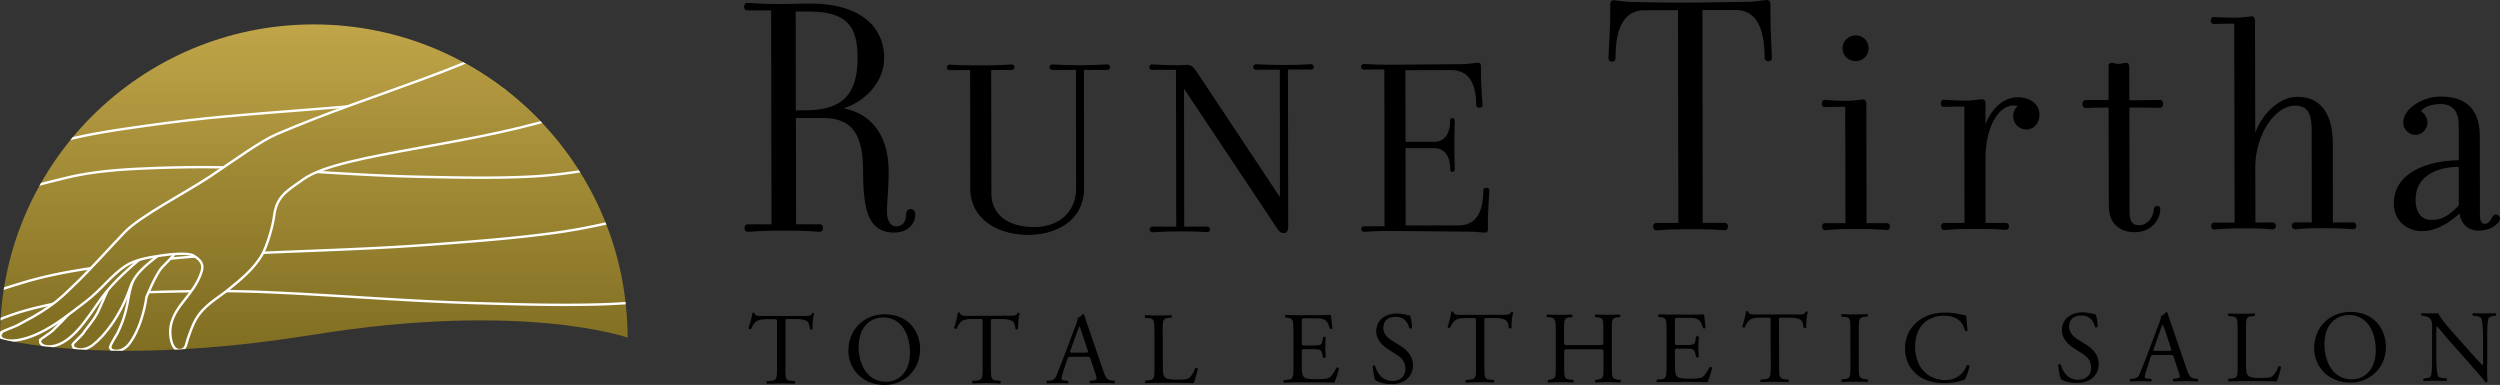 <svg xmlns="http://www.w3.org/2000/svg" width="453.71" height="69.86" xmlns:xlink="http://www.w3.org/1999/xlink"><rect width="100%" height="100%" fill="#333333" stroke="none"/><defs><linearGradient id="a" x1="56.95" y1="63.54" x2="56.95" y2="5.1" gradientUnits="userSpaceOnUse"><stop offset="0" stop-color="#806e22"/><stop offset="1" stop-color="#bfa448"/></linearGradient><linearGradient id="c" x1="-753.89" y1="5511.19" x2="-753.89" y2="5495.04" gradientTransform="matrix(3.62 0 0 3.62 2757.41 -19890.82)" xlink:href="#a"/><linearGradient id="d" x1="-755.09" y1="5511.21" x2="-755.09" y2="5495" gradientTransform="matrix(3.62 0 0 3.62 2757.41 -19890.82)" xlink:href="#a"/><linearGradient id="e" x1="-756.81" y1="5511.2" x2="-756.81" y2="5495.03" gradientTransform="matrix(3.62 0 0 3.62 2757.41 -19890.82)" xlink:href="#a"/><linearGradient id="f" x1="-747.14" y1="5511.19" x2="-747.14" y2="5495.03" gradientTransform="matrix(3.62 0 0 3.62 2757.41 -19890.82)" xlink:href="#a"/><clipPath id="b"><path d="M56.93 60.73C19.01 66.88 0 61.46 0 61.46-.05 30.01 25.4 4.48 56.85 4.43c31.45-.06 56.98 25.39 57.05 56.84 0 0-18.97-6.67-56.96-.53z" fill="url(#a)" stroke-width="0"/></clipPath></defs><path d="M56.93 60.73C19.01 66.88 0 61.46 0 61.46-.05 30.01 25.4 4.48 56.85 4.43c31.45-.06 56.98 25.39 57.05 56.84 0 0-18.97-6.67-56.96-.53z" fill="url(#a)"/><g clip-path="url(#b)" stroke="#fff" stroke-width=".44"><path d="M-9.53 57.14c.62-.92 1.56-1.35 2.53-1.83 3.53-1.72 7.27-2.81 11.02-3.97 5.01-1.54 10.42-2.43 15.64-3.1 6.02-.79 12.09-1.47 18.16-1.85 13.2-.81 26.43-.98 39.62-1.94 7.41-.55 14.85-1.09 22.2-2.05 7.6-.98 15.01-2.75 22.24-5.25M-1.14 58.87c.7-.83 1.69-1.17 2.71-1.53 3.69-1.37 7.52-2.08 11.37-2.84 5.14-1.02 10.62-1.37 15.85-1.53 6.09-.15 12.19-.23 18.27 0 13.2.51 26.39 1.69 39.6 2.05 7.42.22 14.87.43 22.31.22 7.65-.22 15.21-1.25 22.65-3.01M-.11 36.77c.62-.83 1.48-1.18 2.34-1.56 3.19-1.39 6.51-2.13 9.85-2.95 4.46-1.08 9.23-1.47 13.78-1.67 5.28-.23 10.59-.34 15.88-.18 11.48.37 22.94 1.44 34.44 1.67 6.45.14 12.93.29 19.39 0 6.64-.28 13.21-1.38 19.67-3.2M-.93 30.02c.47-.58 1.25-.9 2.05-1.23 2.9-1.22 6-2.07 9.15-2.93 4.17-1.18 8.74-1.96 13.12-2.59 5.09-.74 10.22-1.42 15.37-1.93 11.19-1.07 22.45-1.73 33.63-2.89 6.26-.66 12.58-1.31 18.79-2.21a122.9 122.9 0 0018.63-4.21" fill="none"/><path d="M35.61 41.01c-2.42 3.75-4.77 6.01-6.22 7.54-1.09 1.15-2.81 5.36-2.81 5.36s-.62 5.15-3.11 8.47c-.82 1.07-2.1 1.64-3.25 1.09-.15-.09-.17-.35-.17-.35l-.09-.06c.15-.7 1.17-2.2 1.35-2.56 2.17-4.45 1.7-6.56 2.8-9.54 1.14-3.1 5.46-11.87 5.46-11.87" fill="url(#c)"/><path d="M33.75 43.16c-1.52.7-2.99 1.45-4.08 2.41-2.46 2.12-4.99 3.54-6.06 6.65-1.72 4.99-4.52 8.65-6.78 10.4-.85.66-2.2 1.1-3.31.56-.38-.19-.27-.48-.27-.48l-.08-.15c.19-.39.97-.96 1.95-2.07.35-.66 1.61-1.96 2.47-3.52.85-1.59 2.03-4.79 3.3-7.05 2.43-4.32 5.01-7.72 5.01-7.72" fill="url(#d)"/><path d="M27.2 45.54c-3.06 2.48-6.69 5.6-8.83 8.63-2.56 3.62-5.27 8.12-8.9 8.67-1.24.18-2.42-.27-2.14-1.09l-.06-.11c.04-.05 1.73-1.12 2.37-1.69.19-.29 1.32-1.23 2.6-2.69 1.21-1.39 2.24-4.12 3.28-5.8" fill="url(#e)"/><path d="M104.38 20.25c-17.5 6.2-42.46 7.45-49.25 12.23-3.18 2.25-4.93 3.15-5.39 6.76-.23 1.84-1.29 5.49-2.24 7.1-1.44 2.41-3.57 4.2-5.82 6.02-2.39 1.94-4.64 3-6.19 5.69-.49.84-1.02 2.31-1.43 3.52-.22.67-.3 1.7-1.06 1.91-1.55.42-1.99-1.47-2.09-2.76-.17-2.06.76-3.89 1.96-5.46 1.45-1.9 3.07-3.72 3.75-6.08.35-1.25-.22-2.03-1.5-2.8-1.04-.62-4.53-.2-5.68-.04-2.54.38-4.85.75-6.62 1.89-2.55 1.64-4.42 4.35-7.25 6.49-3.25 2.46-5.3 4.19-8.48 5.74-1.74.83-4.54 1.77-6.33 1.16-.82-.29-.79-.87-.53-1.11l-.08-.15c.54-.39 2.5-1.05 2.98-1.31.45-.26 1.78-.94 2.86-1.55 4.42-2.51 6.07-4.48 7.32-5.63 2.3-2.1 7.38-7.73 9.3-9.72 2.87-2.98 11.03-7.14 15.53-10.14 4.9-3.27 9.14-6.4 12.13-7.69 18.34-7.84 36.32-12.03 49.06-20.64" fill="url(#f)"/></g><path d="M162.45 42.22c-4.63 0-5.8-3.52-5.81-11.04 0-6.36-1.69-9.76-7.23-9.76h-4.97l.04 19.28h4.31c.33 0 .58.26.58.64 0 .44-.25.72-.57.72-.78 0-2.01-.21-5.69-.2h-1.74c-3.74 0-4.9.21-5.67.21-.33 0-.58-.27-.58-.7 0-.39.25-.66.58-.66h4.32l-.07-38.82h-4.32c-.33 0-.58-.26-.58-.64 0-.44.26-.73.58-.73.77 0 1.93.21 5.67.2 3.35 0 3.29-.07 5.67-.07 9.21-.02 13.48 4.26 13.49 9.86.01 4.56-3.73 8.05-7.39 9.14 5.48 1.08 8.19 5.39 8.21 11.49 0 3.08-.32 5.71-.32 7.25 0 1.36.52 2.7 1.68 2.7 1.03 0 1.8-.7 1.8-2.2 0-.5.32-.94.83-.95.45 0 .84.44.84.9.02 2.06-1.72 3.35-3.67 3.35zM146.53 2.09h-2.12l.02 17.93h1.56c6.18-.01 9.66-2.13 9.65-9.59-.02-5.91-2.15-8.36-9.11-8.34zm54.45 10.6h-4.27l.03 21.49c0 5.59-4.7 8.43-10.14 8.45-5.44 0-10.5-2.81-10.51-8.43l-.03-21.49c-2.38.01-3.17.01-3.71.01-.27 0-.51-.18-.51-.46 0-.33.23-.52.49-.52.67 0 1.62.14 4.84.12h1.55c3.17 0 4.21-.15 4.89-.15.23 0 .5.2.5.52 0 .28-.27.47-.5.47h-3.73l.04 22.35c0 4.29 3.56 6.17 7.73 6.16 4.82-.01 7.65-2.99 7.65-7.03l-.03-21.49h-.56c-2.13.01-3.12.01-3.73.01-.27 0-.5-.21-.5-.48 0-.34.23-.52.5-.52.67 0 1.72.14 4.88.13h.22c3.22 0 4.22-.14 4.88-.14.22 0 .51.18.51.52 0 .27-.28.47-.51.47zm36.98-.07h-4.22l.05 28.39c0 .94-.33 1.3-.78 1.3-.61 0-.88-.32-1.27-.92L214.88 16.1l.04 25.03h4.21c.21 0 .49.19.49.47 0 .33-.28.51-.49.51-.67.02-1.66-.13-4.88-.11h-.22c-3.17 0-4.23.15-4.9.15-.21 0-.49-.19-.49-.52 0-.29.27-.49.49-.49h4.34l-.05-28.46h-4.34c-.22 0-.5-.19-.5-.48 0-.33.28-.51.5-.51.65 0 1.72.15 4.88.15.33 0 1.12-.07 1.43-.07.84 0 1.23.42 2.12 1.75l14.78 22.26-.02-23.12h-4.26c-.29 0-.57-.19-.57-.48 0-.33.28-.52.56-.52.6 0 1.66.13 4.83.13h.27c3.22 0 4.17-.14 4.84-.14.27 0 .48.2.48.52 0 .28-.2.46-.48.46zm32.07 27.52v1.47c0 .38-.23.61-.44.61-.51 0-2-.18-2.83-.18l-14.32-.13c-3.22 0-4.22.16-4.89.16-.28 0-.5-.2-.5-.53 0-.29.22-.47.5-.47.55 0 1.33 0 3.72-.01l-.03-28.46c-2.41.02-3.18.02-3.72.02-.29 0-.51-.2-.51-.48 0-.34.23-.52.5-.52.67 0 1.66.13 4.89.13l13.09-.11c.84 0 2.34-.25 2.79-.25.27 0 .49.24.49.63v1.4c0 1.94.29 5.2.29 5.66 0 .24-.16.46-.56.48-.39 0-.6-.24-.6-.48-.01-3.91-1.3-6.36-4.58-6.36l-8.27.02.03 13h5.16c1.77 0 2.93-1.28 2.93-3.82 0-.23.11-.48.39-.48.34 0 .45.25.45.48 0 .41-.06 1.26-.06 4.37 0 3.07.06 3.97.06 4.4 0 .22-.11.51-.44.51-.27 0-.38-.29-.38-.51-.01-2.51-1.17-3.82-2.95-3.81h-5.16l.02 14.04h9.54c3.29 0 4.55-2.47 4.55-6.38 0-.23.22-.46.55-.46.39 0 .55.23.55.46 0 .48-.26 3.73-.26 5.61zm50.92-29.02c-.45 0-.7-.32-.7-.65-.01-5.33-1.5-8.68-5.31-8.66h-5.98l.05 38.64c2.47 0 3.22-.01 4-.01.26 0 .59.25.59.64 0 .45-.31.7-.57.7-.77 0-1.67-.19-5.35-.17h-1.81c-3.73 0-4.51.19-5.27.19-.33 0-.59-.25-.59-.69 0-.4.26-.65.59-.65h3.99l-.06-38.62-6.06.02c-3.81 0-5.29 3.34-5.27 8.67 0 .33-.2.64-.64.66-.46 0-.65-.33-.65-.66 0-.63.32-5.07.32-7.71V.88c-.01-.5.24-.83.57-.83.52 0 2.18.31 3.23.31 0 0 8.31.18 10.7.11 2.39-.01 10.7-.15 10.7-.15 1.03 0 2.77-.32 3.3-.32.31 0 .58.32.58.83v1.92c0 2.65.26 7.08.26 7.71 0 .34-.18.65-.58.65zm21.51 30.62c-.71 0-1.55-.18-4.97-.18h-1.38c-3.46.01-4.19.2-4.9.2-.29 0-.54-.23-.54-.65 0-.38.23-.61.54-.61h3.71l-.04-21.12c-1.73 0-3.36.06-3.71.06-.29 0-.54-.23-.54-.66s.25-.65.54-.65 1.86.17 4.02.17c1.37 0 2.4-.25 2.98-.25.3 0 .54.24.54.73l.04 21.72h3.71c.25 0 .55.23.55.59 0 .42-.3.66-.55.66zm-5.68-30.66c-1.31 0-2.39-1.01-2.39-2.31s1.07-2.34 2.39-2.34 2.34 1 2.34 2.31-1.01 2.34-2.34 2.34zm30.97 12.41c-1.32 0-2.39-1.05-2.39-2.37 0-.83.4-1.55.83-1.85-2.58-.85-5.86 2.56-5.85 9.62v11.57h3.72c.23 0 .54.23.54.6.02.41-.29.65-.54.65-.71 0-1.55-.17-4.97-.16h-1.37c-3.46 0-4.19.19-4.9.19-.3 0-.54-.25-.55-.67 0-.36.25-.6.54-.6.59-.01 1.14-.01 3.72-.01l-.04-21.12c-1.74 0-3.35.06-3.72.06-.3 0-.53-.23-.53-.65s.23-.65.53-.65 1.86.16 4.01.16c1.37 0 2.4-.25 3-.25.3 0 .55.25.55.73v3.82c1.12-2.87 3.27-4.9 5.86-4.9 2.44-.01 3.94 1.43 3.94 3.1 0 1.56-.96 2.74-2.38 2.74zm14.89-11.3c0-.54.23-.78.55-.78.41 0 .71.19 1.31.18.6 0 .9-.19 1.38-.19.3 0 .54.24.54.77l.02 6.03c2.56 0 5.14-.07 5.56-.07.3 0 .56.24.56.72s-.25.72-.55.72c-.53 0-2.7-.06-5.57-.06l.04 18.88c0 1.9.59 2.49 1.8 2.49 1.37 0 2.45-1.36 2.57-2.69.07-.54.29-.83.66-.83.29 0 .54.23.54.64 0 1.74-1.49 4.14-4.67 4.14-2.58 0-4.67-1.49-4.67-4.78l-.04-17.84c-2.95 0-3.64.08-4.19.08-.3 0-.54-.25-.54-.72s.24-.72.53-.72c1.81 0 3.18 0 4.2-.03v-5.95zm44.46 29.4c-.72.01-1.49-.17-4.91-.17h-1.36c-3.36 0-3.66.19-4.32.19-.3 0-.59-.23-.59-.65 0-.36.28-.6.59-.6h3.04l-.02-16.46c0-3.41-.73-4.72-3.05-4.72-3.49 0-7.18 5.1-7.18 11.22l.02 9.99c2.22-.02 2.46-.02 3.11-.02.29 0 .59.24.62.6 0 .42-.31.66-.62.66-.65 0-1.13-.18-4.31-.18h-1.37c-3.47 0-4.19.2-4.92.2-.3 0-.53-.23-.53-.65 0-.37.23-.6.53-.6h3.72l-.07-36.11c-1.79 0-3.34.06-3.71.06-.3 0-.54-.23-.54-.65 0-.37.24-.6.52-.6.26 0 1.87.11 3.97.11 1.38 0 2.46-.24 2.99-.24.31 0 .53.31.53.78l.05 20.36c1.07-3.05 4.11-6.53 7.65-6.53 4.61 0 6.41 3.63 6.42 8.47l.02 14.32c2.28 0 3.05 0 3.71-.01.29 0 .54.25.54.6 0 .42-.24.66-.54.66zm26.26-1.16c-1.06 1.13-2.45 1.42-3.46 1.42-2.04 0-3.25-1.24-3.54-3.09-2.63 2.33-4.79 3.18-6.83 3.18-2.63 0-5.08-1.79-5.08-5.01-.02-6.02 7-7.83 11.77-7.84V22.7c0-2.56-1.16-3.82-3.3-3.81-1.91 0-3.23.67-3.53 1.32.66.43 1.15 1.2 1.15 2.03 0 1.2-.95 2.22-2.17 2.22s-2.22-1.01-2.22-2.21c0-2.56 3.54-4.72 6.77-4.72 4.48 0 7.12 2.14 7.12 7.21l.03 14.14c0 1.37.31 1.73.9 1.73.92 0 1.14-1.08 1.56-1.49.11-.13.22-.18.41-.18.42 0 .77.3.77.65s-.17.66-.35.85zm-7.14-10.14c-3.71 0-7.84 1.5-7.83 5.98 0 2.68 1.44 3.64 2.82 3.64 1.07 0 2.57 0 5.02-2.65v-6.97zM142.54 66.81c0 1.94.04 2.22 1.11 2.31l.6.05c.1.07.07.41-.04.46-1.06-.03-1.69-.05-2.43-.04-.75 0-1.38.02-2.57.05-.11-.05-.15-.37 0-.46l.67-.06c1.05-.1 1.14-.38 1.14-2.32v-8.28c0-.57 0-.59-.58-.59h-1.01c-.79 0-1.81.05-2.27.47-.44.41-.64.82-.82 1.28-.16.11-.41.02-.49-.14.3-.83.58-2.01.71-2.75.05-.05.3-.06.35 0 .11.57.72.56 1.57.56h7.5c.99 0 1.16-.05 1.44-.54.11-.03.29-.02.33.05-.21.76-.33 2.26-.28 2.82-.06.15-.38.15-.47.04-.07-.47-.19-1.15-.46-1.37-.41-.31-1.12-.45-2.15-.45h-1.31c-.56 0-.53 0-.53.64v8.23zm11.44-3.22c0-3.7 2.76-6.54 6.58-6.55 4.28 0 6.42 3.09 6.42 6.34 0 3.74-2.84 6.46-6.42 6.48-4.1 0-6.59-2.94-6.59-6.27zm11.16.38c0-3.07-1.37-6.36-4.89-6.36-1.93.02-4.42 1.33-4.42 5.4 0 2.74 1.35 6.29 4.99 6.27 2.22 0 4.33-1.67 4.32-5.31zm14.7 2.78c0 1.95.04 2.22 1.12 2.31l.59.06c.11.07.07.4-.04.46-1.05-.03-1.69-.06-2.41-.06s-1.4.03-2.58.06c-.11-.06-.14-.37 0-.46l.67-.05c1.06-.09 1.15-.38 1.14-2.32v-8.27c-.01-.58-.01-.59-.56-.59h-1.03c-.79 0-1.82.03-2.26.46-.46.41-.64.83-.85 1.28-.14.12-.41.02-.48-.12.3-.84.57-2.02.69-2.76.07-.05.3-.07.35-.01.12.6.73.59 1.58.59l7.5-.03c1 0 1.17-.04 1.45-.52.09-.02.29-.01.33.07-.2.75-.33 2.25-.27 2.81-.07.15-.38.15-.49.04-.05-.45-.18-1.15-.46-1.35-.43-.31-1.13-.46-2.15-.46h-1.32c-.55 0-.54.01-.53.63v8.24zm18.11-1.54c-.13-.41-.2-.47-.76-.47l-2.79.02c-.46 0-.58.04-.7.43l-.65 1.95c-.26.82-.4 1.33-.4 1.55s.09.32.53.37l.61.05c.14.09.14.4-.04.46-.48-.04-1.06-.04-1.92-.04-.61 0-1.28.03-1.79.04-.1-.06-.14-.37-.02-.46l.6-.05c.44-.05.86-.26 1.11-.91.34-.86.85-2.06 1.62-4.14l1.88-4.99c.25-.67.37-1.01.31-1.32.45-.12.76-.45.96-.7.11 0 .23.05.28.16.24.83.54 1.67.82 2.48l2.55 7.44c.53 1.6.77 1.87 1.58 1.95l.5.07c.12.08.08.38 0 .46-.77-.03-1.41-.05-2.24-.05-.88 0-1.59.02-2.13.05-.14-.08-.16-.37-.04-.46l.54-.05c.38-.04.65-.14.65-.34s-.1-.53-.24-.97l-.83-2.51zm-3.67-1.65c-.15.42-.13.44.39.44h2.28c.54 0 .57-.07.4-.56l-1-3.03c-.14-.43-.32-.94-.43-1.16h-.03c-.06.08-.23.53-.45 1.09l-1.16 3.23zm15.22-3.52c0-1.94-.04-2.25-1.22-2.33l-.45-.03c-.11-.08-.07-.42.04-.47a49.371 49.371 0 004.69-.01c.11.05.14.39.03.45l-.45.04c-1.08.1-1.13.4-1.13 2.35l.03 6.43c0 1.18.05 1.65.39 2.01.2.2.55.42 2.01.42 1.58 0 1.97-.07 2.25-.23.38-.23.86-.89 1.24-1.85.1-.08.46-.02.46.11 0 .2-.52 2.09-.77 2.6-.94-.02-2.69-.06-4.61-.06h-1.7c-.79.01-1.37.04-2.41.06-.11-.05-.15-.33-.04-.45l.55-.06c1.08-.11 1.11-.38 1.11-2.32v-6.66zm25.22-.05c0-1.92-.04-2.2-1.13-2.34l-.29-.03c-.12-.08-.08-.41.03-.47.8.04 1.43.05 2.19.05h3.47c1.19 0 2.28-.01 2.51-.07.1.33.22 1.64.3 2.47-.08.11-.37.15-.46.03-.27-.86-.45-1.52-1.41-1.76-.38-.1-.98-.11-1.8-.11h-1.33c-.55 0-.55.03-.55.75v3.7c0 .5.06.5.62.5h1.08c.77 0 1.34-.03 1.56-.11.23-.07.36-.18.46-.64l.15-.76c.08-.12.41-.12.47.02 0 .43-.07 1.15-.07 1.86 0 .67.08 1.37.08 1.78-.08.12-.4.12-.49.01l-.17-.72c-.07-.33-.2-.62-.58-.71-.25-.07-.71-.08-1.41-.08h-1.08c-.56 0-.62.02-.62.49v2.62c0 .98.07 1.61.37 1.93.23.23.61.42 2.25.42 1.42 0 1.95-.08 2.36-.27.33-.19.84-.85 1.31-1.81.13-.09.39-.04.46.13-.13.65-.6 2.08-.83 2.57-1.66-.02-3.3-.05-4.96-.05h-1.67c-.8 0-1.41.03-2.52.07-.1-.04-.14-.36-.03-.47l.61-.05c1.05-.1 1.14-.38 1.14-2.33v-6.66zm17.79 9.71c-1.56 0-2.55-.48-2.9-.68-.22-.41-.45-1.72-.49-2.59.08-.13.36-.17.43-.05.28.95 1.04 2.76 3.19 2.75 1.55 0 2.32-1.02 2.31-2.12 0-.81-.16-1.72-1.51-2.59l-1.77-1.14c-.92-.61-2-1.65-2-3.18 0-1.76 1.36-3.2 3.77-3.2.57 0 1.25.1 1.72.24.24.08.5.12.66.12.17.44.33 1.48.33 2.26-.08.11-.37.17-.48.04-.24-.87-.74-2.06-2.51-2.06s-2.21 1.2-2.21 2.04c0 1.07.89 1.86 1.58 2.28l1.48.92c1.16.73 2.32 1.8 2.32 3.56 0 2.05-1.53 3.42-3.94 3.42zm16.88-3.1c.01 1.94.04 2.23 1.12 2.31l.59.06c.13.08.07.4-.03.45-1.06-.04-1.69-.06-2.43-.06s-1.38.03-2.57.08c-.11-.07-.15-.38 0-.47l.66-.07c1.06-.09 1.15-.37 1.15-2.32l-.02-8.27c0-.58 0-.59-.55-.59h-1.01c-.81 0-1.82.04-2.28.46-.44.42-.63.81-.83 1.27-.16.11-.42.04-.48-.11.29-.84.57-2.03.7-2.76.05-.05.29-.06.35 0 .1.59.72.57 1.58.57l7.49-.02c1 0 1.17-.03 1.44-.52.09-.03.29-.02.34.06-.21.77-.33 2.26-.28 2.83-.08.14-.39.14-.49.03-.06-.46-.18-1.15-.46-1.34-.42-.32-1.13-.47-2.15-.47h-1.31c-.56 0-.54.02-.54.64v8.23zm15.4-3.22c-.89 0-.92.03-.92.59v2.61c0 1.94.1 2.2 1.13 2.32l.54.04c.1.07.07.41-.04.48-1.01-.05-1.63-.07-2.35-.06-.8 0-1.42.03-2.15.07-.11-.07-.14-.37-.05-.47l.33-.06c1.03-.2 1.07-.38 1.07-2.31v-6.68c-.01-1.92-.14-2.26-1.1-2.32l-.5-.04c-.11-.08-.07-.41.04-.46.91.02 1.54.05 2.34.05.72 0 1.35-.01 2.14-.06.1.06.15.4.04.48l-.36.03c-1.07.1-1.1.41-1.1 2.32v2.14c0 .57.04.59.93.59l5.29-.02c.89 0 .92 0 .92-.58v-2.13c0-1.95-.03-2.23-1.13-2.33l-.35-.04c-.11-.06-.07-.41.04-.46.86.03 1.47.05 2.24.05s1.35-.02 2.18-.05c.11.05.15.38.04.46l-.38.04c-1.07.11-1.1.38-1.1 2.33v6.66c.01 1.94.04 2.18 1.11 2.33l.45.05c.12.07.08.4-.03.45-.9-.03-1.52-.06-2.24-.06-.76 0-1.44.03-2.24.07-.12-.06-.14-.35-.04-.46l.35-.05c1.13-.19 1.13-.39 1.12-2.33v-2.59c0-.56-.04-.61-.93-.6h-5.29zm17.66-3.49c0-1.94-.05-2.21-1.14-2.34l-.28-.03c-.13-.08-.08-.42.03-.47.79.03 1.43.05 2.18.05h3.49c1.17-.01 2.27-.01 2.5-.06.1.32.22 1.65.3 2.47-.07.11-.38.14-.46.03-.28-.87-.46-1.52-1.41-1.76-.39-.1-.99-.11-1.81-.11h-1.32c-.56 0-.56.04-.56.74v3.72c0 .49.06.49.6.49h1.09c.78 0 1.35-.04 1.56-.11.23-.07.36-.19.46-.64l.12-.77c.11-.11.42-.11.5.02 0 .44-.08 1.17-.08 1.87 0 .66.08 1.36.09 1.78-.09.13-.39.13-.49.02l-.17-.71c-.07-.34-.2-.62-.57-.71-.27-.08-.71-.1-1.43-.1h-1.09c-.54 0-.59.03-.59.51l.02 2.6c0 .98.04 1.61.34 1.94.22.21.62.41 2.24.41 1.43 0 1.97-.07 2.38-.28.32-.18.83-.85 1.3-1.8.13-.08.4-.05.45.14-.11.65-.57 2.06-.82 2.56-1.67-.03-3.31-.05-4.95-.04h-1.67c-.81 0-1.43.02-2.51.05-.12-.05-.16-.34-.05-.45l.61-.06c1.05-.09 1.15-.36 1.15-2.31v-6.67zm20.44 6.62c0 1.95.05 2.23 1.1 2.32l.59.06c.11.06.07.41-.03.45-1.06-.04-1.69-.05-2.43-.05s-1.39.01-2.57.05c-.11-.05-.15-.36 0-.45l.67-.06c1.05-.1 1.14-.38 1.14-2.33l-.02-8.26c0-.58 0-.6-.55-.6h-1.02c-.8 0-1.82.03-2.28.46-.43.42-.63.83-.83 1.29-.15.11-.41.02-.48-.13.31-.82.58-2.02.7-2.76.05-.04.3-.06.35 0 .11.6.72.57 1.59.57h7.49c1 0 1.17-.04 1.45-.53.09-.03.27-.02.33.06-.21.76-.33 2.26-.28 2.82-.07.14-.39.14-.48.03-.06-.46-.18-1.13-.46-1.34-.43-.32-1.13-.46-2.17-.46h-1.3c-.56 0-.54 0-.54.63l.02 8.23zm12.93-6.65c0-1.97-.03-2.27-1.13-2.36l-.47-.02c-.1-.09-.06-.41.04-.48.93.05 1.55.06 2.34.06.74 0 1.36-.02 2.29-.06.11.06.14.39.03.46l-.46.04c-1.08.1-1.12.4-1.12 2.37v6.59c.02 1.96.06 2.23 1.14 2.34l.46.05c.1.08.08.41-.03.47-.94-.04-1.56-.06-2.31-.06s-1.4.03-2.32.06c-.11-.06-.15-.34-.03-.46l.45-.06c1.1-.12 1.13-.38 1.13-2.34l-.02-6.59zm12.23-1.55c1.34-1.06 3.06-1.58 4.99-1.58 1 0 2.41.2 3.27.43.23.05.35.1.52.08.02.41.11 1.59.25 2.73-.09.13-.36.14-.49.02-.29-1.26-1.12-2.69-3.8-2.69-2.83.01-5.23 1.79-5.22 5.63 0 3.89 2.47 6.04 5.5 6.04 2.39-.02 3.44-1.59 3.87-2.67.12-.09.4-.04.48.07-.13.98-.61 2.19-.88 2.55-.23.03-.45.12-.65.19-.41.14-1.74.42-2.92.42-1.67.01-3.26-.32-4.62-1.21-1.48-1.01-2.62-2.7-2.62-5.09 0-2.06.92-3.82 2.33-4.91zm28.88 11.19c-1.55.01-2.54-.48-2.88-.69-.23-.41-.48-1.74-.5-2.59.09-.13.36-.17.44-.05.28.95 1.04 2.75 3.18 2.75 1.56 0 2.33-1.03 2.33-2.12 0-.82-.17-1.73-1.54-2.6l-1.75-1.13c-.93-.61-2-1.67-2-3.18 0-1.77 1.36-3.2 3.77-3.2.57 0 1.24.13 1.72.24.24.07.5.12.65.12.17.44.33 1.47.33 2.25-.06.11-.37.17-.47.05-.23-.88-.73-2.09-2.5-2.09-1.82 0-2.21 1.2-2.2 2.06 0 1.08.89 1.85 1.56 2.28l1.48.91c1.15.73 2.32 1.81 2.33 3.57 0 2.02-1.54 3.42-3.95 3.42zm17.61-4.63c-.12-.39-.2-.46-.75-.46l-2.79.02c-.46 0-.58.05-.71.44l-.64 1.95c-.27.83-.41 1.33-.41 1.53 0 .23.1.33.54.36l.62.06c.13.09.13.39-.04.46-.49-.05-1.07-.03-1.93-.06-.6.01-1.27.04-1.78.06-.11-.07-.15-.37-.04-.46l.63-.05c.44-.04.85-.25 1.1-.91.34-.87.85-2.06 1.62-4.14l1.88-4.99c.26-.67.38-1.03.31-1.31.45-.14.76-.47.95-.73.12 0 .25.04.29.18.24.82.53 1.67.82 2.48l2.55 7.45c.55 1.58.77 1.86 1.58 1.95l.49.05c.12.1.1.39 0 .47-.76-.03-1.41-.05-2.24-.05-.89 0-1.59.04-2.12.05-.16-.06-.18-.37-.05-.46l.54-.07c.37-.03.64-.13.64-.31 0-.21-.1-.54-.25-.99l-.82-2.52zm-3.65-1.64c-.16.43-.14.44.38.44h2.28c.53 0 .57-.09.41-.58l-1-3.02c-.16-.44-.34-.94-.44-1.16h-.04c-.05.09-.24.54-.44 1.09l-1.15 3.22zm15.19-3.51c0-1.94-.04-2.24-1.2-2.33l-.47-.04c-.09-.07-.06-.41.05-.46 1.03.04 1.66.05 2.41.05s1.34-.01 2.27-.06c.12.05.15.38.04.46l-.45.04c-1.08.1-1.12.39-1.12 2.34v6.45c.01 1.16.07 1.63.4 1.99.2.2.56.43 2.02.43 1.57 0 1.95-.08 2.26-.25.38-.23.85-.9 1.22-1.84.12-.09.46-.02.46.11 0 .21-.52 2.09-.79 2.59-.94-.03-2.69-.06-4.59-.04h-1.71c-.79.01-1.37.02-2.4.06-.12-.05-.16-.35-.05-.47l.57-.05c1.06-.11 1.1-.36 1.1-2.32v-6.66zm13.91 3.43c0-3.71 2.76-6.54 6.58-6.54 4.26 0 6.42 3.08 6.43 6.34 0 3.74-2.84 6.47-6.41 6.48-4.12 0-6.6-2.95-6.61-6.28zm11.17.37c0-3.06-1.36-6.35-4.9-6.35-1.93 0-4.43 1.33-4.41 5.39 0 2.74 1.33 6.29 4.99 6.28 2.2 0 4.34-1.68 4.32-5.32zm20.21 2.41c0 .56 0 2.76.07 3.25-.05.11-.15.2-.35.2-.21-.31-.76-.96-2.37-2.79l-4.31-4.87c-.5-.58-1.75-2.09-2.13-2.5h-.04c-.08.21-.09.64-.09 1.21v4.02c0 .87.01 3.28.34 3.84.11.19.48.31.95.34l.56.05c.12.15.1.37-.03.45-.84-.03-1.48-.03-2.16-.03-.78 0-1.28.02-1.92.06-.13-.11-.15-.36-.04-.48l.49-.05c.43-.05.73-.17.83-.38.24-.66.21-2.92.21-3.81v-5.35c0-.51-.01-.89-.41-1.32-.26-.27-.7-.39-1.14-.44l-.33-.04c-.11-.12-.11-.39.04-.46.78.05 1.76.05 2.09.05.29 0 .61-.02.85-.06.37.94 2.55 3.38 3.17 4.08l1.8 2.01c1.28 1.44 2.19 2.46 3.07 3.36h.03c.09-.09.08-.4.08-.78v-3.97c0-.87-.03-3.28-.38-3.83-.12-.17-.41-.28-1.15-.37l-.3-.03c-.13-.12-.13-.41.03-.46.85.03 1.47.05 2.17.04.8 0 1.28-.01 1.91-.04.14.07.14.34.04.44l-.26.04c-.59.08-.96.25-1.03.39-.31.68-.26 2.97-.26 3.82v4.42z" stroke-width="0"/></svg>